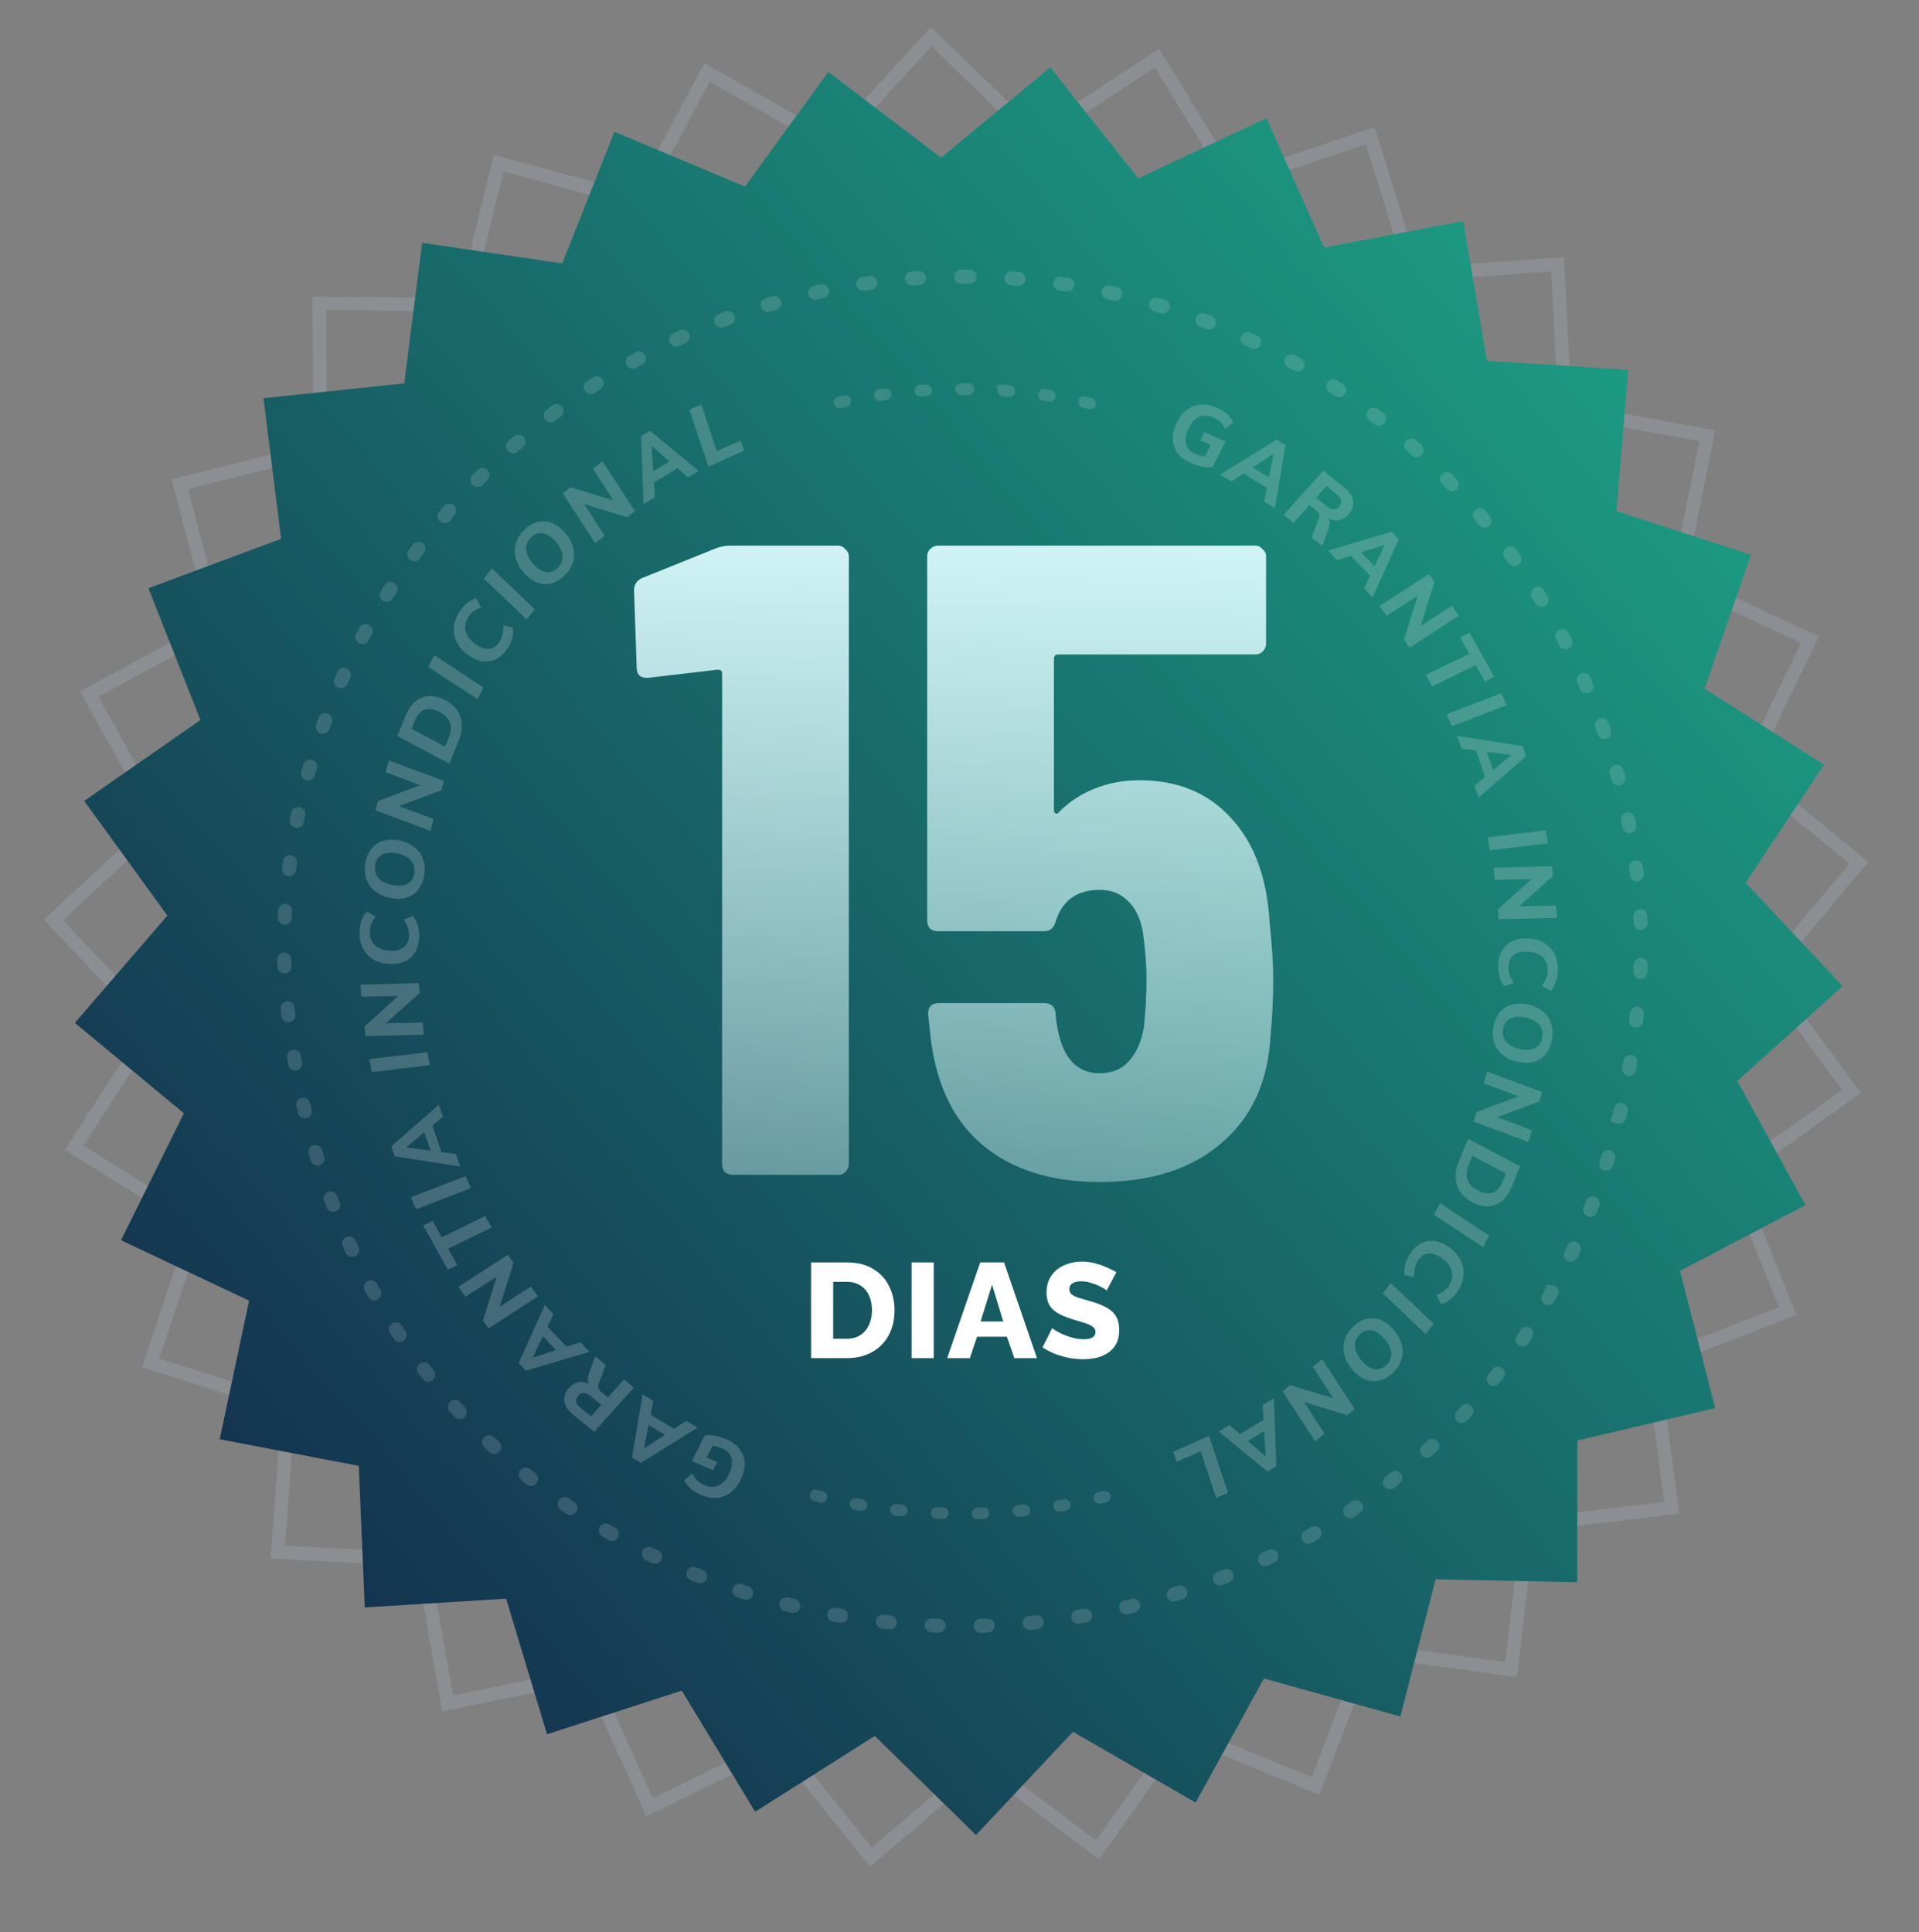 <svg width="286" height="288" viewBox="0 0 286 288" fill="none" xmlns="http://www.w3.org/2000/svg">
<rect x="0" y="0" width="286" height="288" fill="#808080" stroke="none"/>
<path opacity="0.32" d="M183.348 26.456L183.765 27.136L184.521 26.881L204.213 20.216L210.399 40.196L210.634 40.955L211.427 40.898L232.138 39.377L233.199 60.29L233.239 61.081L234.019 61.223L254.448 64.944L250.315 85.482L250.16 86.256L250.875 86.587L269.74 95.319L260.671 114.186L260.33 114.894L260.939 115.393L277.051 128.587L263.617 144.599L263.113 145.2L263.577 145.833L275.923 162.662L258.969 174.81L258.331 175.268L258.623 175.996L266.425 195.399L247.019 202.916L246.285 203.201L246.39 203.982L249.155 224.737L228.519 227.159L227.734 227.252L227.642 228.036L225.2 248.844L204.629 246.014L203.843 245.907L203.559 246.648L196.065 266.193L176.852 258.295L176.116 257.993L175.656 258.642L163.582 275.701L146.932 263.229L146.292 262.75L145.684 263.268L129.792 276.769L116.747 260.51L116.248 259.887L115.53 260.236L96.814 269.334L88.195 250.303L87.867 249.576L87.087 249.735L66.722 253.858L63.072 233.251L62.934 232.469L62.141 232.427L41.406 231.316L42.956 210.426L43.015 209.637L42.261 209.399L22.456 203.124L29.11 183.265L29.361 182.517L28.694 182.099L11.064 171.049L22.406 153.472L22.832 152.812L22.291 152.241L7.949 137.109L23.264 122.918L23.84 122.385L23.458 121.699L13.303 103.44L31.629 93.527L32.321 93.154L32.12 92.393L26.793 72.152L46.975 67.144L47.74 66.955L47.734 66.166L47.57 45.218L68.337 45.425L69.129 45.433L69.318 44.665L74.326 24.328L94.376 29.734L95.143 29.941L95.518 29.24L105.38 10.792L123.455 21.058L124.148 21.452L124.687 20.863L138.78 5.461L153.747 19.943L154.32 20.498L154.988 20.062L172.43 8.671L183.348 26.456Z" stroke="#A4ACB8" stroke-width="2"/>
<path fill-rule="evenodd" clip-rule="evenodd" d="M178.192 268.656L159.912 258.106L145.456 273.489L130.373 258.722L112.547 270.023L101.607 251.966L81.533 258.475L75.425 238.264L54.364 239.573L53.471 218.476L32.746 214.505L37.124 193.848L18.037 184.843L27.41 165.925L11.162 152.453L24.943 136.461L12.553 119.371L29.875 107.309L22.122 87.67L41.896 80.302L39.267 59.351L60.252 57.134L62.913 36.188L83.789 39.261L91.573 19.635L111.029 27.808L123.445 10.734L140.26 23.494L156.529 10.047L169.644 26.588L188.743 17.612L197.335 36.9L218.066 32.959L221.595 53.775L242.654 55.117L240.899 76.16L260.962 82.701L254.032 102.644L271.839 113.973L260.171 131.566L274.604 146.971L258.929 161.108L269.081 179.618L250.385 189.409L255.616 209.864L235.075 214.697L235.059 235.814L213.961 235.381L208.698 255.828L188.371 250.16L178.192 268.656Z" fill="url(#paint0_linear_4211_1993)"/>
<path d="M106.683 81.728C107.397 81.46 108.067 81.326 108.692 81.326H124.901C125.347 81.326 125.704 81.505 125.972 81.862C126.33 82.13 126.508 82.487 126.508 82.934V173.486C126.508 173.933 126.33 174.335 125.972 174.692C125.704 174.96 125.347 175.094 124.901 175.094H109.228C108.782 175.094 108.38 174.96 108.023 174.692C107.755 174.335 107.621 173.933 107.621 173.486V100.348C107.621 99.99 107.397 99.812 106.951 99.812L96.636 101.017H96.369C95.386 101.017 94.895 100.526 94.895 99.544L94.493 88.024C94.493 87.131 94.895 86.506 95.699 86.149L106.683 81.728ZM189.222 137.587C189.58 140.98 189.758 143.749 189.758 145.892C189.758 148.839 189.624 151.652 189.356 154.331C188.999 161.207 186.543 166.565 181.989 170.405C177.524 174.245 171.496 176.165 163.905 176.165C156.761 176.165 151.001 174.379 146.625 170.807C142.249 167.235 139.615 161.922 138.722 154.867L138.32 151.116C138.32 150.044 138.856 149.509 139.928 149.509H155.6C156.672 149.509 157.252 150.044 157.341 151.116C157.341 151.652 157.431 152.366 157.609 153.259C158.413 157.724 160.512 159.957 163.905 159.957C165.691 159.957 167.12 159.377 168.192 158.216C169.353 156.965 170.112 155.269 170.469 153.125C170.737 150.804 170.871 148.348 170.871 145.758C170.871 143.883 170.692 141.605 170.335 138.926C169.978 136.872 169.219 135.31 168.058 134.238C166.986 133.166 165.602 132.63 163.905 132.63C160.512 132.63 158.324 134.193 157.341 137.319C157.074 138.301 156.493 138.792 155.6 138.792H139.794C139.347 138.792 138.945 138.658 138.588 138.39C138.32 138.033 138.186 137.631 138.186 137.185V82.934C138.186 82.487 138.32 82.13 138.588 81.862C138.945 81.505 139.347 81.326 139.794 81.326H187.079C187.526 81.326 187.883 81.505 188.151 81.862C188.508 82.13 188.687 82.487 188.687 82.934V95.927C188.687 96.374 188.508 96.776 188.151 97.133C187.883 97.401 187.526 97.535 187.079 97.535H157.743C157.297 97.535 157.074 97.758 157.074 98.204V120.709C157.074 120.977 157.163 121.155 157.341 121.244C157.52 121.334 157.699 121.244 157.877 120.977C159.395 119.458 161.181 118.297 163.235 117.494C165.289 116.69 167.477 116.288 169.799 116.288C175.515 116.288 180.069 118.164 183.462 121.914C186.945 125.665 188.865 130.889 189.222 137.587Z" fill="url(#paint1_linear_4211_1993)"/>
<path d="M120.877 202.418V188.152H126.202C127.769 188.152 129.075 188.473 130.12 189.116C131.178 189.746 131.975 190.603 132.511 191.688C133.047 192.76 133.315 193.952 133.315 195.265C133.315 196.712 133.02 197.971 132.431 199.042C131.841 200.114 131.011 200.944 129.939 201.534C128.881 202.123 127.635 202.418 126.202 202.418H120.877ZM129.959 195.265C129.959 194.434 129.812 193.704 129.517 193.075C129.222 192.432 128.794 191.936 128.231 191.588C127.668 191.226 126.992 191.045 126.202 191.045H124.172V199.525H126.202C127.005 199.525 127.682 199.344 128.231 198.982C128.794 198.607 129.222 198.098 129.517 197.455C129.812 196.799 129.959 196.069 129.959 195.265ZM135.863 202.418V188.152H139.158V202.418H135.863ZM146.086 188.152H149.643L154.545 202.418H151.17L150.065 199.223H145.624L144.539 202.418H141.163L146.086 188.152ZM149.522 196.953L147.854 191.467L146.147 196.953H149.522ZM164.936 192.331C164.896 192.264 164.755 192.164 164.514 192.03C164.273 191.883 163.972 191.728 163.61 191.568C163.248 191.407 162.853 191.266 162.425 191.146C161.996 191.025 161.567 190.965 161.139 190.965C160.576 190.965 160.141 191.065 159.833 191.266C159.524 191.454 159.37 191.749 159.37 192.15C159.37 192.472 159.484 192.726 159.712 192.914C159.953 193.102 160.295 193.269 160.737 193.416C161.179 193.55 161.721 193.711 162.364 193.899C163.275 194.14 164.065 194.434 164.735 194.783C165.405 195.118 165.914 195.553 166.262 196.089C166.624 196.624 166.805 197.334 166.805 198.219C166.805 199.022 166.657 199.705 166.363 200.268C166.068 200.817 165.666 201.266 165.157 201.614C164.662 201.949 164.092 202.197 163.449 202.358C162.806 202.505 162.143 202.579 161.46 202.579C160.764 202.579 160.047 202.512 159.31 202.378C158.587 202.23 157.89 202.03 157.22 201.775C156.551 201.507 155.934 201.186 155.372 200.811L156.819 197.937C156.872 198.004 157.046 198.131 157.341 198.319C157.636 198.493 157.997 198.681 158.426 198.882C158.868 199.069 159.357 199.237 159.893 199.384C160.429 199.531 160.971 199.605 161.52 199.605C162.11 199.605 162.545 199.511 162.826 199.324C163.121 199.136 163.268 198.875 163.268 198.54C163.268 198.178 163.114 197.897 162.806 197.696C162.512 197.495 162.103 197.314 161.581 197.154C161.072 196.993 160.482 196.812 159.812 196.611C158.942 196.343 158.218 196.042 157.642 195.707C157.08 195.372 156.658 194.963 156.377 194.481C156.109 193.999 155.975 193.396 155.975 192.673C155.975 191.668 156.209 190.824 156.678 190.141C157.16 189.445 157.803 188.922 158.607 188.574C159.411 188.212 160.288 188.031 161.239 188.031C161.909 188.031 162.552 188.112 163.168 188.272C163.798 188.433 164.38 188.634 164.916 188.875C165.465 189.116 165.954 189.358 166.383 189.599L164.936 192.331Z" fill="white"/>
<g opacity="0.24">
<path fill-rule="evenodd" clip-rule="evenodd" d="M110.569 220.125C110.196 221.044 109.697 221.765 109.078 222.293C108.458 222.819 107.751 223.13 106.964 223.227C106.176 223.322 105.348 223.185 104.486 222.814C103.885 222.555 103.373 222.242 102.952 221.87C102.529 221.498 102.202 221.08 101.967 220.618L103.159 219.607C103.383 220.03 103.637 220.381 103.919 220.661C104.201 220.941 104.577 221.177 105.046 221.369C105.586 221.583 106.092 221.647 106.565 221.56C107.036 221.471 107.46 221.243 107.837 220.87C108.215 220.497 108.53 219.994 108.788 219.362C109.113 218.559 109.18 217.854 108.988 217.245C108.795 216.636 108.309 216.165 107.527 215.829C107.256 215.713 106.971 215.623 106.668 215.563C106.509 215.53 106.34 215.519 106.176 215.498L105.314 217.231L106.893 217.907L106.277 219.126L103.126 217.771L105.051 213.882C105.371 213.857 105.709 213.865 106.064 213.91C106.423 213.954 106.792 214.03 107.178 214.136C107.562 214.242 107.942 214.376 108.317 214.537C109.121 214.882 109.744 215.339 110.187 215.905C110.633 216.471 110.887 217.114 110.959 217.833C111.026 218.551 110.899 219.315 110.569 220.125ZM102.753 61.065L104.509 60.279L106.827 67.244L110.389 65.654L110.906 67.16L105.586 69.533L102.753 61.065ZM102.537 71.142L100.971 69.789L97.466 71.907L97.601 74.123L95.918 75.141L95.541 65.01L96.866 64.208L104.124 70.183L102.537 71.142ZM97.135 66.477L97.364 70.236L99.791 68.77L97.135 66.477ZM87.067 75.135L90.101 79.838L88.712 80.964L83.868 73.517L84.969 72.624L91.418 74.57L88.375 69.868L89.773 68.734L94.615 76.182L93.495 77.091L87.067 75.135ZM85.456 83.5C85.296 84.258 84.912 84.958 84.307 85.602C83.712 86.233 83.08 86.661 82.401 86.883C81.723 87.106 81.043 87.12 80.361 86.925C79.678 86.731 79.027 86.327 78.404 85.711C77.714 85.027 77.234 84.3 76.967 83.529C76.7 82.76 76.65 81.997 76.812 81.241C76.972 80.484 77.356 79.783 77.959 79.139C78.553 78.507 79.188 78.081 79.863 77.862C80.538 77.643 81.215 77.627 81.899 77.815C82.583 78.003 83.237 78.407 83.863 79.029C84.554 79.714 85.034 80.442 85.299 81.211C85.568 81.981 85.619 82.744 85.456 83.5ZM83.605 81.908C83.387 81.415 83.033 80.925 82.542 80.437C81.921 79.823 81.306 79.495 80.7 79.455C80.09 79.418 79.541 79.66 79.049 80.183C78.699 80.557 78.494 80.971 78.432 81.428C78.372 81.885 78.449 82.357 78.668 82.846C78.889 83.337 79.243 83.825 79.734 84.312C80.35 84.921 80.96 85.248 81.565 85.289C82.169 85.331 82.725 85.084 83.228 84.548C83.566 84.188 83.767 83.78 83.831 83.326C83.896 82.874 83.819 82.4 83.605 81.908ZM78.503 92.321L72.105 86.24L73.294 84.696L79.685 90.788L78.503 92.321ZM69.779 91.985C69.466 92.475 69.311 92.962 69.311 93.448C69.311 93.934 69.457 94.404 69.745 94.858C70.034 95.314 70.457 95.728 71.015 96.106C71.723 96.582 72.372 96.782 72.961 96.705C73.551 96.628 74.044 96.279 74.443 95.656C74.642 95.342 74.79 94.983 74.889 94.578C74.988 94.174 75.03 93.708 75.018 93.178L76.434 93.52C76.526 93.972 76.502 94.473 76.358 95.022C76.218 95.57 75.99 96.09 75.676 96.58C75.212 97.307 74.67 97.839 74.051 98.176C73.431 98.513 72.772 98.648 72.069 98.579C71.369 98.512 70.661 98.237 69.947 97.754C69.144 97.213 68.547 96.583 68.154 95.863C67.763 95.144 67.59 94.382 67.638 93.578C67.683 92.774 67.958 91.978 68.464 91.189C68.789 90.678 69.166 90.249 69.589 89.901C70.018 89.554 70.475 89.305 70.962 89.153L71.708 90.541C71.267 90.684 70.891 90.871 70.584 91.104C70.273 91.335 70.005 91.629 69.779 91.985ZM71.158 104.21L63.818 99.38L64.725 97.645L72.059 102.487L71.158 104.21ZM67.987 105.67C68.481 106.3 68.758 107.024 68.82 107.839C68.882 108.656 68.72 109.537 68.331 110.485L66.968 113.815L59.218 109.716L60.519 106.537C60.858 105.713 61.3 105.066 61.85 104.596C62.402 104.125 63.021 103.849 63.708 103.765C64.396 103.683 65.127 103.807 65.897 104.141C66.797 104.531 67.494 105.039 67.987 105.67ZM63.178 105.817C62.615 106.058 62.171 106.58 61.845 107.381L61.337 108.617L66.338 111.282L66.853 110.023C67.243 109.067 67.3 108.253 67.019 107.578C66.74 106.904 66.116 106.358 65.149 105.939C64.399 105.616 63.742 105.574 63.178 105.817ZM65.764 117.791L59.461 120.132L64.619 122.071L64.149 123.825L55.952 120.779L56.325 119.389L62.64 117.027L57.471 115.096L57.945 113.33L66.144 116.376L65.764 117.791ZM59.126 125.198C60.078 125.334 60.883 125.633 61.539 126.094C62.195 126.555 62.675 127.141 62.977 127.85C63.279 128.561 63.369 129.358 63.249 130.245C63.13 131.114 62.863 131.843 62.441 132.433C62.022 133.023 61.478 133.445 60.816 133.701C60.153 133.956 59.394 134.023 58.538 133.901C57.589 133.765 56.784 133.467 56.129 133.005C55.471 132.545 54.991 131.959 54.691 131.248C54.389 130.539 54.295 129.741 54.418 128.854C54.535 127.985 54.803 127.257 55.225 126.671C55.645 126.086 56.185 125.663 56.843 125.403C57.505 125.143 58.264 125.074 59.126 125.198ZM55.896 129.04C55.825 129.553 55.897 130.014 56.108 130.419C56.318 130.826 56.655 131.16 57.112 131.424C57.568 131.688 58.138 131.869 58.812 131.965C59.661 132.086 60.341 131.98 60.852 131.649C61.366 131.317 61.673 130.783 61.771 130.046C61.841 129.549 61.769 129.098 61.56 128.693C61.353 128.287 61.022 127.95 60.564 127.683C60.108 127.415 59.541 127.232 58.866 127.135C58.01 127.013 57.326 127.12 56.812 127.455C56.299 127.792 55.992 128.32 55.896 129.04ZM55.995 136.614C55.696 136.976 55.474 137.339 55.334 137.705C55.193 138.07 55.119 138.465 55.112 138.891C55.099 139.477 55.222 139.975 55.473 140.385C55.729 140.795 56.094 141.113 56.575 141.34C57.056 141.568 57.628 141.687 58.295 141.7C59.143 141.716 59.794 141.529 60.253 141.141C60.712 140.753 60.947 140.186 60.961 139.443C60.969 139.067 60.909 138.681 60.78 138.286C60.653 137.89 60.449 137.473 60.162 137.031L61.539 136.543C61.85 136.876 62.088 137.314 62.253 137.855C62.417 138.399 62.496 138.962 62.485 139.548C62.47 140.416 62.288 141.163 61.939 141.788C61.59 142.412 61.102 142.889 60.472 143.215C59.843 143.541 59.1 143.697 58.248 143.68C57.289 143.662 56.457 143.457 55.751 143.062C55.045 142.668 54.504 142.118 54.125 141.413C53.747 140.708 53.566 139.882 53.583 138.938C53.596 138.328 53.691 137.759 53.871 137.231C54.052 136.704 54.31 136.243 54.642 135.848L55.995 136.614ZM62.553 147.991L57.504 152.518L62.994 152.407L63.173 154.216L54.459 154.427L54.315 152.992L59.371 148.44L53.873 148.563L53.694 146.742L62.408 146.53L62.553 147.991ZM64.071 158.738L55.414 159.784L55.045 157.852L63.706 156.817L64.071 158.738ZM66.017 166.435L64.43 167.759L65.795 171.694L67.94 171.975L68.598 173.865L58.839 172.339L58.322 170.851L65.399 164.651L66.017 166.435ZM63.234 168.758L60.541 171.007L64.179 171.483L63.234 168.758ZM70.19 177.075L62.029 180.222L61.219 178.438L69.385 175.302L70.19 177.075ZM65.842 184.395L72.311 181.24L73.271 182.96L66.788 186.093L68.152 188.541L66.745 189.224L63.084 182.65L64.483 181.956L65.842 184.395ZM76.542 188.19L74.47 194.74L79.128 191.748L80.185 193.205L72.811 197.982L71.971 196.826L74.036 190.254L69.379 193.257L68.314 191.79L75.688 187.013L76.542 188.19ZM82.492 195.843L81.59 197.729L84.432 200.717L86.495 200.05L87.859 201.484L78.377 204.29L77.302 203.16L81.206 194.489L82.492 195.843ZM79.379 202.35L82.878 201.218L80.91 199.149L79.379 202.35ZM84.638 207.045C85.152 206.375 85.763 206.013 86.47 205.957C86.888 205.923 87.339 206.043 87.819 206.28C87.726 206.142 87.661 205.999 87.631 205.851C87.564 205.55 87.611 205.184 87.764 204.755L88.707 202.149L90.279 203.422L89.197 206.331C89.102 206.563 89.1 206.772 89.195 206.961C89.288 207.148 89.437 207.325 89.641 207.49L90.603 208.269L92.982 205.612L94.457 206.807L88.551 213.392L85.377 210.822C84.662 210.242 84.245 209.616 84.13 208.943C84.016 208.269 84.183 207.637 84.638 207.045ZM85.866 208.949C85.921 209.229 86.124 209.511 86.474 209.795L88.075 211.093L89.617 209.37L88.015 208.072C87.632 207.762 87.28 207.61 86.96 207.616C86.639 207.622 86.356 207.783 86.115 208.098C85.893 208.387 85.81 208.671 85.866 208.949ZM97.355 208.768L96.96 210.83L100.458 212.957L102.282 211.763L103.961 212.784L95.514 218.023L94.19 217.218L95.769 207.803L97.355 208.768ZM99.085 213.856L96.662 212.383L95.991 215.882L99.085 213.856Z" fill="#DBDDE0"/>
<path fill-rule="evenodd" clip-rule="evenodd" d="M175.2 63.41C175.572 62.491 176.072 61.77 176.69 61.243C177.31 60.716 178.017 60.405 178.805 60.309C179.593 60.213 180.421 60.35 181.283 60.721C181.883 60.98 182.395 61.294 182.817 61.666C183.239 62.037 183.567 62.455 183.801 62.918L182.61 63.928C182.386 63.506 182.132 63.155 181.85 62.875C181.568 62.595 181.191 62.358 180.722 62.166C180.183 61.952 179.676 61.889 179.204 61.976C178.733 62.064 178.309 62.293 177.931 62.666C177.554 63.039 177.238 63.542 176.981 64.174C176.656 64.976 176.588 65.681 176.781 66.29C176.974 66.899 177.46 67.371 178.241 67.706C178.513 67.823 178.798 67.912 179.101 67.972C179.26 68.005 179.429 68.016 179.593 68.037L180.454 66.304L178.875 65.628L179.492 64.409L182.643 65.764L180.718 69.653C180.397 69.679 180.06 69.671 179.704 69.625C179.346 69.581 178.976 69.506 178.591 69.399C178.207 69.293 177.827 69.16 177.452 68.998C176.647 68.653 176.025 68.197 175.582 67.631C175.136 67.064 174.882 66.421 174.81 65.702C174.742 64.984 174.87 64.22 175.2 63.41ZM183.015 222.471L181.26 223.256L178.942 216.292L175.38 217.881L174.863 216.375L180.183 214.002L183.015 222.471ZM183.231 212.393L184.797 213.746L188.302 211.629L188.168 209.412L189.851 208.394L190.227 218.526L188.903 219.327L181.644 213.353L183.231 212.393ZM188.633 217.058L188.405 213.299L185.978 214.765L188.633 217.058ZM198.702 208.4L195.667 203.698L197.057 202.571L201.901 210.019L200.8 210.912L194.351 208.965L197.394 213.667L195.996 214.801L191.154 207.354L192.274 206.444L198.702 208.4ZM200.312 200.035C200.473 199.277 200.857 198.577 201.462 197.933C202.056 197.303 202.689 196.874 203.368 196.652C204.046 196.429 204.725 196.415 205.408 196.61C206.091 196.804 206.742 197.209 207.364 197.824C208.055 198.508 208.534 199.236 208.801 200.006C209.068 200.775 209.118 201.538 208.957 202.294C208.797 203.052 208.413 203.752 207.81 204.396C207.216 205.028 206.581 205.454 205.906 205.674C205.23 205.892 204.553 205.908 203.87 205.72C203.186 205.532 202.532 205.128 201.905 204.506C201.215 203.821 200.735 203.094 200.469 202.325C200.201 201.554 200.15 200.791 200.312 200.035ZM202.164 201.628C202.381 202.12 202.735 202.61 203.227 203.098C203.848 203.713 204.463 204.04 205.069 204.08C205.678 204.117 206.228 203.875 206.72 203.353C207.069 202.979 207.275 202.564 207.336 202.107C207.397 201.651 207.32 201.178 207.101 200.689C206.88 200.199 206.526 199.711 206.035 199.223C205.418 198.614 204.809 198.288 204.204 198.246C203.599 198.204 203.044 198.452 202.54 198.987C202.203 199.347 202.002 199.755 201.938 200.209C201.873 200.661 201.949 201.135 202.164 201.628ZM207.266 191.214L213.664 197.296L212.475 198.84L206.084 192.748L207.266 191.214ZM215.99 191.55C216.302 191.061 216.458 190.573 216.458 190.087C216.458 189.602 216.312 189.131 216.024 188.677C215.735 188.222 215.312 187.807 214.754 187.429C214.046 186.953 213.397 186.753 212.808 186.83C212.218 186.908 211.725 187.256 211.325 187.879C211.127 188.194 210.978 188.553 210.88 188.957C210.781 189.361 210.739 189.827 210.751 190.357L209.334 190.015C209.243 189.563 209.267 189.063 209.411 188.513C209.55 187.965 209.779 187.446 210.092 186.955C210.557 186.228 211.099 185.696 211.718 185.359C212.338 185.022 212.997 184.888 213.7 184.956C214.4 185.023 215.108 185.299 215.822 185.781C216.625 186.322 217.222 186.952 217.614 187.672C218.006 188.391 218.179 189.153 218.131 189.957C218.086 190.761 217.811 191.557 217.304 192.347C216.979 192.857 216.603 193.287 216.179 193.634C215.751 193.981 215.294 194.23 214.807 194.382L214.061 192.994C214.502 192.851 214.878 192.664 215.184 192.432C215.496 192.2 215.764 191.907 215.99 191.55ZM214.611 179.325L221.951 184.156L221.044 185.89L213.71 181.048L214.611 179.325ZM217.781 177.865C217.288 177.236 217.011 176.512 216.949 175.696C216.886 174.88 217.049 173.998 217.438 173.05L218.801 169.721L226.55 173.819L225.25 176.999C224.911 177.822 224.469 178.469 223.918 178.94C223.367 179.41 222.748 179.687 222.061 179.77C221.372 179.853 220.642 179.728 219.871 179.394C218.971 179.005 218.275 178.496 217.781 177.865ZM222.59 177.719C223.153 177.477 223.598 176.956 223.924 176.154L224.431 174.918L219.431 172.253L218.916 173.512C218.526 174.468 218.469 175.283 218.75 175.958C219.028 176.631 219.653 177.177 220.62 177.597C221.37 177.92 222.027 177.962 222.59 177.719ZM220.005 165.744L226.308 163.403L221.149 161.464L221.62 159.71L229.817 162.756L229.443 164.147L223.129 166.508L228.297 168.439L227.824 170.205L219.625 167.159L220.005 165.744ZM226.643 158.337C225.691 158.201 224.885 157.903 224.229 157.441C223.574 156.98 223.094 156.395 222.792 155.685C222.489 154.974 222.4 154.177 222.519 153.291C222.639 152.422 222.906 151.692 223.327 151.102C223.747 150.512 224.291 150.09 224.953 149.835C225.616 149.579 226.375 149.513 227.231 149.635C228.18 149.771 228.985 150.068 229.64 150.53C230.298 150.991 230.777 151.576 231.078 152.287C231.38 152.997 231.474 153.795 231.351 154.681C231.234 155.55 230.965 156.279 230.544 156.864C230.124 157.45 229.584 157.872 228.926 158.133C228.264 158.393 227.505 158.461 226.643 158.337ZM229.873 154.495C229.944 153.982 229.872 153.522 229.66 153.116C229.45 152.71 229.114 152.375 228.656 152.112C228.201 151.848 227.631 151.667 226.957 151.57C226.108 151.449 225.428 151.555 224.917 151.886C224.402 152.218 224.096 152.753 223.997 153.489C223.928 153.987 224 154.437 224.209 154.843C224.415 155.248 224.747 155.585 225.205 155.852C225.661 156.121 226.227 156.303 226.903 156.401C227.759 156.522 228.443 156.416 228.957 156.08C229.47 155.743 229.777 155.216 229.873 154.495ZM229.774 146.921C230.073 146.56 230.294 146.196 230.435 145.83C230.575 145.465 230.65 145.071 230.657 144.644C230.669 144.059 230.546 143.56 230.296 143.15C230.04 142.74 229.674 142.422 229.194 142.195C228.713 141.968 228.141 141.848 227.473 141.835C226.626 141.819 225.974 142.006 225.516 142.394C225.057 142.782 224.822 143.349 224.808 144.092C224.799 144.469 224.86 144.854 224.989 145.249C225.115 145.646 225.32 146.063 225.606 146.504L224.229 146.992C223.918 146.66 223.68 146.222 223.515 145.68C223.352 145.137 223.273 144.573 223.283 143.988C223.298 143.119 223.481 142.372 223.83 141.747C224.178 141.123 224.667 140.647 225.296 140.32C225.926 139.994 226.669 139.838 227.521 139.856C228.48 139.873 229.312 140.079 230.018 140.474C230.724 140.867 231.265 141.417 231.643 142.122C232.022 142.827 232.203 143.653 232.186 144.598C232.173 145.208 232.078 145.777 231.898 146.304C231.717 146.832 231.459 147.293 231.127 147.688L229.774 146.921ZM223.216 135.545L228.265 131.017L222.775 131.128L222.596 129.319L231.31 129.109L231.454 130.544L226.398 135.095L231.895 134.972L232.075 136.793L223.361 137.005L223.216 135.545ZM221.697 124.798L230.355 123.751L230.724 125.683L222.063 126.718L221.697 124.798ZM219.752 117.1L221.339 115.776L219.973 111.841L217.829 111.56L217.171 109.67L226.93 111.197L227.446 112.685L220.369 118.885L219.752 117.1ZM222.534 114.777L225.228 112.528L221.589 112.053L222.534 114.777ZM215.579 106.46L223.74 103.313L224.55 105.098L216.384 108.233L215.579 106.46ZM219.927 99.141L213.458 102.296L212.498 100.575L218.981 97.442L217.617 94.995L219.024 94.311L222.684 100.885L221.285 101.579L219.927 99.141ZM209.226 95.345L211.299 88.796L206.641 91.787L205.583 90.33L212.958 85.553L213.798 86.709L211.733 93.281L216.39 90.278L217.455 91.745L210.081 96.522L209.226 95.345ZM203.276 87.692L204.179 85.807L201.336 82.819L199.273 83.486L197.909 82.051L207.392 79.245L208.467 80.376L204.563 89.047L203.276 87.692ZM206.39 81.185L202.891 82.317L204.859 84.386L206.39 81.185ZM201.131 76.49C200.617 77.16 200.006 77.523 199.299 77.578C198.881 77.612 198.429 77.492 197.95 77.255C198.043 77.394 198.108 77.537 198.138 77.684C198.204 77.985 198.158 78.351 198.005 78.781L197.062 81.386L195.49 80.113L196.572 77.204C196.667 76.972 196.668 76.763 196.574 76.575C196.48 76.388 196.332 76.21 196.127 76.045L195.166 75.267L192.787 77.923L191.312 76.728L197.217 70.144L200.391 72.713C201.107 73.293 201.523 73.919 201.638 74.593C201.753 75.267 201.586 75.899 201.131 76.49ZM199.903 74.586C199.848 74.306 199.645 74.025 199.294 73.74L197.693 72.442L196.152 74.165L197.754 75.463C198.137 75.773 198.489 75.925 198.809 75.919C199.129 75.914 199.413 75.752 199.654 75.437C199.876 75.148 199.958 74.865 199.903 74.586ZM188.414 74.767L188.809 72.705L185.311 70.578L183.487 71.772L181.808 70.751L190.255 65.512L191.579 66.317L190 75.732L188.414 74.767ZM186.684 69.679L189.107 71.152L189.778 67.653L186.684 69.679Z" fill="#DBDDE0"/>
</g>
<path opacity="0.16" fill-rule="evenodd" clip-rule="evenodd" d="M244.565 138.618C244.55 138.619 244.533 138.619 244.517 138.619C243.96 138.619 243.496 138.182 243.472 137.621C243.456 137.278 243.44 136.936 243.421 136.593C243.389 136.017 243.832 135.524 244.41 135.493C244.982 135.419 245.482 135.903 245.513 136.479C245.533 136.829 245.55 137.178 245.565 137.529C245.591 138.106 245.143 138.593 244.565 138.618ZM244.058 131.358C244.017 131.363 243.977 131.366 243.937 131.366C243.411 131.366 242.959 130.972 242.897 130.44C242.857 130.098 242.816 129.757 242.773 129.418C242.701 128.846 243.107 128.323 243.682 128.25C244.251 128.187 244.78 128.583 244.853 129.156C244.897 129.505 244.939 129.851 244.979 130.202C245.046 130.775 244.633 131.293 244.058 131.358ZM243.032 124.151C242.965 124.163 242.9 124.169 242.835 124.169C242.341 124.169 241.902 123.821 241.807 123.32C241.742 122.983 241.676 122.645 241.608 122.31C241.495 121.745 241.861 121.193 242.429 121.079C242.995 120.962 243.549 121.332 243.664 121.897C243.733 122.241 243.8 122.585 243.866 122.93C243.974 123.496 243.6 124.043 243.032 124.151ZM241.483 117.039C241.393 117.062 241.303 117.074 241.214 117.074C240.75 117.074 240.326 116.766 240.201 116.297C240.113 115.966 240.023 115.635 239.931 115.305C239.776 114.75 240.102 114.173 240.659 114.018C241.219 113.868 241.794 114.188 241.949 114.744C242.044 115.082 242.137 115.42 242.227 115.761C242.376 116.318 242.042 116.89 241.483 117.039ZM239.421 110.055C239.308 110.094 239.193 110.112 239.078 110.112C238.644 110.112 238.238 109.841 238.088 109.41C237.976 109.084 237.861 108.761 237.746 108.438C237.551 107.896 237.835 107.296 238.38 107.102C238.927 106.907 239.524 107.191 239.719 107.734C239.837 108.063 239.954 108.395 240.07 108.725C240.258 109.271 239.968 109.867 239.421 110.055ZM236.86 103.25C236.724 103.307 236.584 103.334 236.447 103.334C236.041 103.334 235.653 103.098 235.483 102.702C235.348 102.388 235.211 102.074 235.072 101.763C234.838 101.235 235.077 100.618 235.606 100.385C236.137 100.152 236.754 100.389 236.988 100.917C237.13 101.235 237.27 101.555 237.409 101.878C237.637 102.408 237.391 103.023 236.86 103.25ZM235.502 186.501L235.056 187.452C234.877 187.829 234.501 188.051 234.109 188.051C233.959 188.051 233.806 188.019 233.661 187.95C233.138 187.703 232.914 187.081 233.162 186.56L233.599 185.625C233.841 185.101 234.463 184.874 234.989 185.114C235.514 185.356 235.743 185.976 235.502 186.501ZM233.809 96.649C233.655 96.728 233.49 96.766 233.328 96.766C232.949 96.766 232.583 96.561 232.397 96.202C232.238 95.898 232.079 95.595 231.919 95.294C231.647 94.784 231.841 94.152 232.352 93.881C232.863 93.608 233.498 93.803 233.769 94.312C233.933 94.62 234.096 94.931 234.257 95.241C234.524 95.753 234.323 96.383 233.809 96.649ZM232.176 193.063C232.006 193.37 231.834 193.677 231.66 193.983C231.467 194.321 231.113 194.511 230.749 194.511C230.573 194.511 230.395 194.467 230.232 194.374C229.728 194.09 229.553 193.452 229.837 192.95C230.007 192.653 230.175 192.355 230.341 192.053C230.62 191.548 230.216 191.365 231.765 191.644C232.272 191.923 232.456 192.558 232.176 193.063ZM230.287 90.283C230.116 90.388 229.927 90.437 229.74 90.437C229.388 90.437 229.044 90.26 228.846 89.939C228.666 89.647 228.486 89.357 228.303 89.067C227.996 88.579 228.142 87.933 228.633 87.626C229.121 87.321 229.769 87.465 230.078 87.955C230.264 88.251 230.45 88.549 230.633 88.846C230.935 89.339 230.78 89.983 230.287 90.283ZM228.365 199.363L227.78 200.238C227.579 200.538 227.247 200.699 226.911 200.699C226.709 200.699 226.506 200.643 226.326 200.523C225.846 200.2 225.718 199.551 226.041 199.073L226.613 198.214C226.932 197.733 227.581 197.6 228.065 197.916C228.548 198.234 228.683 198.882 228.365 199.363ZM225.702 84.379C225.376 84.379 225.055 84.23 224.85 83.946L224.243 83.111C223.902 82.645 224.004 81.992 224.47 81.652C224.937 81.31 225.593 81.412 225.934 81.877L226.551 82.725C226.89 83.193 226.783 83.846 226.314 84.183C226.129 84.316 225.913 84.379 225.702 84.379ZM224.079 205.351C223.864 205.63 223.646 205.906 223.428 206.18C223.221 206.441 222.915 206.576 222.606 206.576C222.378 206.576 222.148 206.504 221.955 206.35C221.502 205.992 221.426 205.335 221.786 204.883C221.999 204.615 222.211 204.345 222.421 204.073C222.775 203.617 223.435 203.535 223.891 203.887C224.35 204.24 224.433 204.895 224.079 205.351ZM221.237 78.626C220.937 78.626 220.64 78.498 220.433 78.251L219.766 77.463C219.392 77.022 219.445 76.363 219.887 75.991C220.328 75.616 220.989 75.67 221.364 76.11L222.039 76.91C222.411 77.353 222.353 78.012 221.909 78.382C221.712 78.547 221.474 78.626 221.237 78.626ZM219.34 210.993C219.103 211.253 218.864 211.514 218.625 211.77C218.419 211.99 218.139 212.102 217.858 212.102C217.602 212.102 217.345 212.01 217.144 211.822C216.721 211.43 216.697 210.768 217.091 210.346C217.325 210.096 217.556 209.844 217.787 209.589C218.175 209.162 218.839 209.131 219.267 209.518C219.696 209.905 219.728 210.566 219.34 210.993ZM216.366 73.204C216.09 73.204 215.816 73.097 215.61 72.883C215.372 72.635 215.133 72.389 214.892 72.146C214.486 71.735 214.492 71.073 214.905 70.669C215.318 70.264 215.98 70.27 216.387 70.68C216.633 70.931 216.878 71.182 217.121 71.435C217.522 71.852 217.51 72.512 217.092 72.912C216.889 73.107 216.627 73.204 216.366 73.204ZM213.401 216.966C213.2 217.15 212.945 217.243 212.692 217.243C212.408 217.243 212.127 217.13 211.92 216.906C211.528 216.481 211.555 215.82 211.981 215.429C212.234 215.198 212.485 214.963 212.736 214.727C213.158 214.333 213.821 214.352 214.216 214.772C214.613 215.192 214.594 215.854 214.173 216.25C213.917 216.489 213.659 216.728 213.401 216.966ZM211.116 68.143C210.868 68.143 210.617 68.054 210.417 67.875L209.645 67.19C209.211 66.809 209.17 66.149 209.553 65.716C209.935 65.283 210.598 65.241 211.032 65.623L211.817 66.322C212.248 66.708 212.284 67.368 211.897 67.798C211.69 68.027 211.404 68.143 211.116 68.143ZM205.517 63.47C205.291 63.47 205.064 63.398 204.874 63.249C204.602 63.038 204.329 62.828 204.055 62.622C203.594 62.272 203.505 61.617 203.856 61.157C204.206 60.697 204.863 60.609 205.325 60.959C205.605 61.172 205.882 61.385 206.161 61.601C206.618 61.955 206.699 62.611 206.344 63.067C206.137 63.331 205.829 63.47 205.517 63.47ZM199.592 59.207C199.392 59.207 199.19 59.152 199.012 59.033L198.148 58.465C197.664 58.149 197.527 57.502 197.843 57.019C198.16 56.536 198.809 56.401 199.293 56.715L200.173 57.293C200.654 57.613 200.786 58.261 200.465 58.741C200.264 59.044 199.931 59.207 199.592 59.207ZM193.371 55.382C193.196 55.382 193.018 55.338 192.855 55.245C192.555 55.075 192.255 54.908 191.954 54.741C191.447 54.462 191.264 53.826 191.544 53.32C191.824 52.816 192.463 52.635 192.968 52.913C193.277 53.084 193.585 53.256 193.89 53.429C194.393 53.714 194.569 54.352 194.284 54.854C194.09 55.192 193.736 55.382 193.371 55.382ZM186.89 52.015C186.738 52.015 186.584 51.983 186.439 51.913C186.127 51.765 185.816 51.619 185.504 51.475C184.979 51.233 184.749 50.612 184.992 50.088C185.236 49.563 185.858 49.338 186.383 49.577C186.703 49.726 187.023 49.876 187.342 50.027C187.865 50.276 188.086 50.899 187.836 51.421C187.655 51.796 187.281 52.015 186.89 52.015ZM180.177 49.122C180.05 49.122 179.922 49.1 179.797 49.051C179.475 48.925 179.152 48.802 178.828 48.681C178.287 48.475 178.014 47.873 178.22 47.333C178.425 46.794 179.031 46.522 179.571 46.726C179.901 46.852 180.23 46.977 180.559 47.104C181.098 47.314 181.364 47.92 181.153 48.458C180.992 48.871 180.596 49.122 180.177 49.122ZM176.223 238.344L175.219 238.658C175.116 238.69 175.012 238.704 174.911 238.704C174.463 238.704 174.048 238.417 173.91 237.968C173.739 237.415 174.049 236.831 174.602 236.66L175.59 236.352C176.141 236.175 176.73 236.483 176.905 237.032C177.081 237.581 176.775 238.17 176.223 238.344ZM173.269 46.724C173.166 46.724 173.062 46.71 172.96 46.678L171.971 46.38C171.416 46.215 171.1 45.633 171.266 45.08C171.431 44.526 172.015 44.215 172.568 44.378L173.577 44.68C174.13 44.851 174.44 45.436 174.27 45.987C174.131 46.436 173.717 46.724 173.269 46.724ZM169.121 240.33L168.097 240.573C168.018 240.593 167.938 240.601 167.859 240.601C167.383 240.601 166.951 240.276 166.839 239.792C166.708 239.23 167.059 238.669 167.622 238.539L168.628 238.3C169.188 238.16 169.757 238.508 169.894 239.07C170.029 239.631 169.683 240.195 169.121 240.33ZM166.218 44.836C166.14 44.836 166.062 44.828 165.982 44.81L164.974 44.584C164.409 44.461 164.051 43.903 164.176 43.339C164.3 42.776 164.862 42.423 165.424 42.544L166.451 42.774C167.016 42.903 167.367 43.463 167.238 44.026C167.127 44.509 166.695 44.836 166.218 44.836ZM165.507 222.853C165.622 223.321 165.333 223.791 164.864 223.904L164.009 224.107C163.942 224.123 163.876 224.13 163.811 224.13C163.413 224.13 163.054 223.858 162.96 223.456C162.85 222.988 163.143 222.521 163.613 222.411L164.452 222.213C164.92 222.096 165.394 222.386 165.507 222.853ZM162.442 60.992C162.376 60.992 162.311 60.986 162.245 60.971L161.404 60.782C160.933 60.68 160.634 60.215 160.738 59.745C160.842 59.277 161.311 58.981 161.779 59.083L162.636 59.273C163.107 59.382 163.401 59.849 163.292 60.317C163.2 60.72 162.84 60.992 162.442 60.992ZM162.757 240.616C162.854 241.185 162.47 241.725 161.9 241.821L160.86 241.994C160.804 242.003 160.747 242.006 160.692 242.006C160.188 242.006 159.742 241.642 159.659 241.128C159.568 240.558 159.956 240.022 160.528 239.931L161.547 239.762C162.121 239.662 162.658 240.047 162.757 240.616ZM159.048 43.465C158.995 43.465 158.942 43.461 158.887 43.453C158.547 43.401 158.208 43.349 157.868 43.302C157.295 43.22 156.897 42.691 156.979 42.12C157.06 41.549 157.593 41.153 158.163 41.233C158.511 41.283 158.86 41.334 159.208 41.388C159.779 41.477 160.171 42.01 160.084 42.581C160.003 43.096 159.557 43.465 159.048 43.465ZM157.325 59.113C157.258 59.542 156.885 59.85 156.462 59.85C156.417 59.85 156.373 59.847 156.326 59.84C156.043 59.797 155.76 59.754 155.476 59.714C154.998 59.646 154.667 59.205 154.735 58.728C154.802 58.253 155.247 57.923 155.723 57.99C156.014 58.032 156.304 58.074 156.594 58.119C157.071 58.193 157.399 58.637 157.325 59.113ZM155.529 241.669C155.59 242.243 155.171 242.756 154.596 242.816C154.245 242.852 153.895 242.886 153.544 242.919C153.512 242.921 153.48 242.923 153.448 242.923C152.913 242.923 152.455 242.515 152.406 241.973C152.353 241.398 152.778 240.891 153.354 240.837C153.696 240.806 154.038 240.773 154.38 240.737C154.961 240.689 155.47 241.096 155.529 241.669ZM152.746 225.977C152.455 226.007 152.162 226.034 151.87 226.062C151.843 226.064 151.816 226.064 151.79 226.064C151.342 226.064 150.961 225.726 150.92 225.274C150.876 224.795 151.23 224.372 151.71 224.327C151.996 224.301 152.281 224.273 152.567 224.243C153.052 224.203 153.476 224.542 153.526 225.021C153.576 225.499 153.226 225.926 152.746 225.977ZM151.799 42.613C151.77 42.613 151.74 42.612 151.711 42.609C151.369 42.581 151.026 42.554 150.684 42.53C150.105 42.491 149.671 41.991 149.712 41.416C149.753 40.84 150.259 40.412 150.831 40.447C151.182 40.472 151.534 40.498 151.883 40.528C152.461 40.574 152.89 41.08 152.842 41.656C152.796 42.2 152.338 42.613 151.799 42.613ZM151.283 58.342C151.246 58.795 150.863 59.141 150.413 59.141C150.389 59.141 150.365 59.139 150.34 59.137C150.055 59.114 149.769 59.092 149.483 59.071C149.001 59.038 148.639 58.621 148.672 58.142C148.707 57.662 148.088 57.306 149.606 57.336C149.9 57.355 150.192 57.377 150.485 57.403C150.965 57.442 151.324 57.862 151.283 58.342ZM147.238 243.316C146.887 243.329 146.535 243.34 146.183 243.348C146.175 243.348 146.167 243.348 146.159 243.348C145.591 243.348 145.125 242.896 145.112 242.328C145.098 241.751 145.556 241.273 146.134 241.259C146.478 241.251 146.822 241.24 147.165 241.229C147.732 241.202 148.228 241.659 148.249 242.236C148.27 242.813 147.817 243.296 147.238 243.316ZM146.61 226.393C146.316 226.404 146.022 226.413 145.73 226.42C145.723 226.42 145.716 226.42 145.709 226.42C145.234 226.42 144.846 226.042 144.835 225.569C144.824 225.089 145.206 224.69 145.688 224.678C145.975 224.672 146.262 224.663 146.547 224.653C147.02 224.631 147.436 225.012 147.452 225.493C147.469 225.973 147.092 226.376 146.61 226.393ZM144.506 42.281C144.502 42.281 144.5 42.281 144.496 42.281L143.218 42.275C142.64 42.275 142.17 41.808 142.17 41.231C142.17 40.653 142.64 40.185 143.218 40.185L144.515 40.191C145.093 40.196 145.558 40.669 145.554 41.245C145.548 41.818 145.081 42.281 144.506 42.281ZM140.486 226.398C140.477 226.398 140.468 226.398 140.458 226.397C140.164 226.387 139.872 226.376 139.578 226.363C139.096 226.342 138.722 225.936 138.743 225.455C138.765 224.975 139.187 224.59 139.654 224.624C139.941 224.637 140.228 224.647 140.514 224.657C140.997 224.673 141.376 225.074 141.359 225.554C141.344 226.026 140.956 226.398 140.486 226.398ZM138.094 59.027L137.233 59.086C137.211 59.087 137.189 59.089 137.169 59.089C136.715 59.089 136.331 58.74 136.298 58.282C136.262 57.802 136.624 57.384 137.105 57.35L137.982 57.29C138.473 57.271 138.879 57.622 138.911 58.102C138.942 58.582 138.576 58.996 138.094 59.027ZM137.031 42.477L135.999 42.548C135.974 42.55 135.947 42.551 135.922 42.551C135.377 42.551 134.918 42.133 134.877 41.583C134.834 41.007 135.268 40.506 135.845 40.465L136.896 40.392C137.485 40.37 137.972 40.792 138.009 41.367C138.047 41.943 137.608 42.44 137.031 42.477ZM135.277 225.209C135.232 225.658 134.852 225.993 134.409 225.993C134.38 225.993 134.35 225.99 134.321 225.988L133.447 225.897C132.967 225.844 132.62 225.415 132.673 224.937C132.726 224.458 133.159 224.118 133.637 224.165L134.495 224.255C134.975 224.305 135.326 224.73 135.277 225.209ZM132.096 59.623L131.243 59.743C131.199 59.749 131.157 59.752 131.114 59.752C130.689 59.752 130.315 59.439 130.251 59.007C130.181 58.53 130.512 58.088 130.989 58.02L131.859 57.897C132.335 57.835 132.779 58.165 132.843 58.642C132.909 59.118 132.574 59.557 132.096 59.623ZM129.841 43.191L128.817 43.336C128.765 43.344 128.715 43.347 128.664 43.347C128.153 43.347 127.705 42.972 127.629 42.453C127.546 41.882 127.941 41.351 128.514 41.269L129.557 41.12C130.126 41.047 130.658 41.443 130.737 42.016C130.816 42.587 130.414 43.113 129.841 43.191ZM128.517 223.451C128.993 223.531 129.313 223.981 129.232 224.456C129.159 224.879 128.79 225.179 128.372 225.179C128.322 225.179 128.273 225.176 128.223 225.167L127.358 225.017C126.884 224.931 126.567 224.479 126.653 224.006C126.738 223.533 127.192 223.215 127.667 223.303L128.517 223.451ZM126.156 60.646L125.313 60.828C125.251 60.84 125.187 60.847 125.125 60.847C124.723 60.847 124.362 60.57 124.272 60.164C124.169 59.694 124.466 59.23 124.938 59.127L125.797 58.942C126.272 58.844 126.732 59.145 126.832 59.615C126.931 60.086 126.628 60.547 126.156 60.646ZM125.55 239.786C126.121 239.882 126.505 240.422 126.407 240.991C126.321 241.501 125.878 241.861 125.376 241.861C125.317 241.861 125.258 241.855 125.199 241.845L124.161 241.665C123.592 241.562 123.213 241.02 123.315 240.452C123.417 239.884 123.962 239.504 124.532 239.607L125.55 239.786ZM122.72 44.42L121.71 44.637C121.635 44.653 121.558 44.661 121.484 44.661C121.003 44.661 120.569 44.329 120.462 43.842C120.337 43.278 120.694 42.722 121.26 42.597L122.289 42.376C122.86 42.257 123.411 42.619 123.531 43.182C123.65 43.748 123.287 44.301 122.72 44.42ZM118.222 240.394C118.14 240.394 118.057 240.385 117.975 240.364C117.632 240.282 117.29 240.198 116.949 240.112C116.388 239.97 116.05 239.401 116.192 238.841C116.336 238.283 116.904 237.942 117.467 238.088C117.8 238.172 118.133 238.254 118.468 238.335C119.03 238.471 119.376 239.034 119.239 239.596C119.123 240.075 118.694 240.394 118.222 240.394ZM115.71 46.159L114.719 46.449C114.619 46.478 114.518 46.493 114.419 46.493C113.968 46.493 113.55 46.2 113.415 45.745C113.25 45.192 113.565 44.611 114.121 44.447L115.132 44.15C115.688 43.992 116.269 44.312 116.428 44.866C116.588 45.421 116.266 45.999 115.71 46.159ZM111.188 238.439C111.083 238.439 110.977 238.424 110.87 238.39L109.868 238.067C109.318 237.887 109.019 237.297 109.2 236.748C109.38 236.2 109.974 235.901 110.522 236.082L111.505 236.398C112.057 236.573 112.361 237.16 112.186 237.71C112.045 238.155 111.632 238.439 111.188 238.439ZM108.844 48.402C108.521 48.52 108.199 48.64 107.879 48.762C107.755 48.81 107.63 48.831 107.505 48.831C107.083 48.831 106.686 48.574 106.527 48.158C106.32 47.619 106.591 47.015 107.133 46.81C107.461 46.685 107.791 46.562 108.122 46.441C108.664 46.24 109.267 46.52 109.467 47.062C109.666 47.603 109.387 48.204 108.844 48.402ZM102.17 51.131L101.236 51.559C101.092 51.626 100.942 51.657 100.794 51.657C100.399 51.657 100.021 51.435 99.843 51.054C99.599 50.531 99.826 49.91 100.351 49.666L101.305 49.23C101.831 48.989 102.453 49.224 102.692 49.749C102.93 50.274 102.698 50.894 102.17 51.131ZM98.087 231.083C98.608 231.334 98.825 231.959 98.573 232.479C98.392 232.851 98.019 233.068 97.63 233.068C97.476 233.068 97.321 233.034 97.173 232.965L96.229 232.502C95.711 232.246 95.499 231.618 95.756 231.101C96.013 230.585 96.642 230.372 97.162 230.63L98.087 231.083ZM95.715 54.333L94.81 54.83C94.648 54.919 94.473 54.962 94.301 54.962C93.933 54.962 93.577 54.77 93.385 54.427C93.103 53.923 93.284 53.287 93.79 53.005L94.708 52.501C95.217 52.221 95.853 52.409 96.131 52.915C96.409 53.422 96.222 54.056 95.715 54.333ZM92.092 229.142C91.896 229.476 91.544 229.663 91.184 229.663C91.005 229.663 90.825 229.618 90.66 229.522C90.355 229.347 90.053 229.171 89.752 228.993C89.254 228.699 89.09 228.057 89.385 227.561C89.681 227.066 90.322 226.902 90.822 227.195C91.117 227.37 91.413 227.544 91.709 227.714C92.211 228.004 92.381 228.643 92.092 229.142ZM89.501 57.997L88.634 58.557C88.457 58.673 88.258 58.728 88.062 58.728C87.72 58.728 87.385 58.562 87.185 58.257C86.867 57.774 87.002 57.127 87.486 56.811L88.366 56.24C88.853 55.929 89.502 56.066 89.814 56.552C90.127 57.038 89.987 57.683 89.501 57.997ZM82.743 62.719C82.553 62.863 82.329 62.933 82.108 62.933C81.792 62.933 81.48 62.792 81.274 62.523C80.922 62.064 81.01 61.409 81.469 61.058C81.749 60.846 82.029 60.634 82.311 60.424C82.776 60.08 83.431 60.174 83.777 60.637C84.124 61.1 84.028 61.753 83.565 62.099C83.289 62.303 83.015 62.511 82.743 62.719ZM77.163 67.291C76.964 67.467 76.716 67.553 76.47 67.553C76.18 67.553 75.89 67.435 75.684 67.2C75.3 66.769 75.341 66.108 75.775 65.727C76.038 65.494 76.302 65.263 76.568 65.034C77.004 64.656 77.668 64.704 78.045 65.141C78.425 65.577 78.377 66.237 77.939 66.614C77.68 66.838 77.421 67.065 77.163 67.291ZM73.646 216.694C73.389 216.694 73.133 216.6 72.93 216.411C72.674 216.171 72.418 215.93 72.163 215.685C71.746 215.286 71.733 214.625 72.135 214.208C72.536 213.792 73.2 213.781 73.616 214.179C73.864 214.417 74.114 214.653 74.364 214.887C74.786 215.281 74.806 215.942 74.411 216.364C74.205 216.583 73.926 216.694 73.646 216.694ZM71.926 72.254C71.72 72.463 71.45 72.568 71.177 72.568C70.913 72.568 70.648 72.469 70.445 72.271C70.03 71.868 70.023 71.207 70.427 70.794C70.674 70.542 70.921 70.292 71.171 70.045C71.58 69.638 72.244 69.641 72.653 70.047C73.061 70.457 73.06 71.119 72.649 71.525C72.407 71.765 72.166 72.01 71.926 72.254ZM68.524 211.509C68.24 211.509 67.956 211.394 67.749 211.168C67.512 210.909 67.276 210.648 67.043 210.385C66.657 209.954 66.697 209.294 67.129 208.911C67.563 208.527 68.226 208.567 68.609 208.998C68.838 209.254 69.068 209.509 69.298 209.762C69.688 210.188 69.657 210.849 69.23 211.237C69.029 211.42 68.776 211.509 68.524 211.509ZM67.058 77.581C66.849 77.824 66.554 77.949 66.258 77.949C66.018 77.949 65.777 77.868 65.579 77.701C65.138 77.327 65.085 76.668 65.46 76.228L66.144 75.431C66.522 74.994 67.184 74.945 67.622 75.323C68.06 75.7 68.109 76.359 67.731 76.796L67.058 77.581ZM63.822 205.944C63.51 205.944 63.201 205.805 62.994 205.541C62.779 205.264 62.564 204.987 62.351 204.708C62 204.248 62.09 203.592 62.551 203.244C63.011 202.894 63.668 202.982 64.019 203.442C64.228 203.716 64.438 203.987 64.648 204.258C65.003 204.714 64.921 205.369 64.465 205.724C64.273 205.872 64.047 205.944 63.822 205.944ZM62.583 83.243C62.379 83.523 62.06 83.671 61.737 83.671C61.523 83.671 61.306 83.605 61.12 83.47C60.651 83.129 60.55 82.476 60.892 82.009C61.099 81.727 61.309 81.444 61.519 81.162C61.865 80.701 62.522 80.604 62.986 80.952C63.45 81.297 63.543 81.953 63.197 82.414C62.992 82.688 62.787 82.965 62.583 83.243ZM60.145 199.857C59.968 199.975 59.767 200.03 59.569 200.03C59.229 200.03 58.895 199.866 58.693 199.563C58.5 199.27 58.308 198.976 58.117 198.68C57.804 198.197 57.944 197.549 58.429 197.237C58.916 196.925 59.564 197.064 59.879 197.548C60.065 197.837 60.252 198.125 60.442 198.409C60.761 198.891 60.628 199.54 60.145 199.857ZM58.53 89.211C58.331 89.528 57.99 89.702 57.641 89.702C57.451 89.702 57.259 89.652 57.087 89.544C56.596 89.239 56.446 88.594 56.752 88.105C56.94 87.806 57.128 87.508 57.319 87.212C57.633 86.727 58.279 86.587 58.767 86.9C59.254 87.211 59.395 87.857 59.082 88.343C58.896 88.63 58.712 88.92 58.53 89.211ZM56.289 193.679C56.129 193.769 55.954 193.811 55.782 193.811C55.414 193.811 55.056 193.617 54.865 193.273L54.358 192.353C54.081 191.846 54.27 191.211 54.778 190.936C55.288 190.662 55.923 190.848 56.199 191.355L56.697 192.259C56.978 192.763 56.795 193.399 56.289 193.679ZM54.918 95.46C54.729 95.814 54.366 96.016 53.99 96.016C53.825 96.016 53.657 95.977 53.501 95.894C52.989 95.624 52.794 94.992 53.065 94.483L53.563 93.555C53.838 93.049 54.475 92.858 54.985 93.135C55.492 93.41 55.682 94.044 55.407 94.551L54.918 95.46ZM53.424 185.841C53.667 186.364 53.438 186.986 52.913 187.227C52.771 187.294 52.62 187.324 52.473 187.324C52.078 187.324 51.698 187.1 51.521 186.718C51.374 186.401 51.229 186.083 51.084 185.761C50.847 185.236 51.082 184.617 51.609 184.38C52.137 184.145 52.758 184.377 52.995 184.904C53.137 185.218 53.28 185.529 53.424 185.841ZM51.768 101.955C51.596 102.347 51.21 102.58 50.808 102.58C50.667 102.58 50.524 102.551 50.387 102.492C49.857 102.259 49.616 101.643 49.849 101.114L50.278 100.153C50.516 99.626 51.135 99.394 51.664 99.629C52.191 99.866 52.427 100.485 52.19 101.01L51.768 101.955ZM49.099 108.662C48.947 109.09 48.542 109.358 48.11 109.358C47.995 109.358 47.877 109.338 47.761 109.297C47.215 109.105 46.929 108.507 47.122 107.964C47.24 107.631 47.361 107.3 47.483 106.97C47.682 106.428 48.285 106.149 48.827 106.35C49.371 106.548 49.649 107.148 49.45 107.69C49.331 108.012 49.214 108.336 49.099 108.662ZM47.208 114.542C47.114 114.872 47.021 115.201 46.929 115.533C46.802 115.997 46.38 116.302 45.919 116.302C45.828 116.302 45.735 116.289 45.642 116.264C45.084 116.111 44.756 115.536 44.908 114.979C45.002 114.643 45.097 114.304 45.194 113.966C45.352 113.412 45.932 113.096 46.49 113.25C47.046 113.409 47.368 113.987 47.208 114.542ZM45.474 121.535C45.403 121.869 45.335 122.205 45.268 122.542C45.169 123.039 44.731 123.384 44.241 123.384C44.174 123.384 44.106 123.377 44.037 123.365C43.469 123.253 43.1 122.702 43.211 122.137C43.28 121.792 43.35 121.448 43.422 121.105C43.541 120.54 44.095 120.179 44.663 120.298C45.23 120.415 45.592 120.969 45.474 121.535ZM44.254 128.633L44.121 129.655C44.055 130.184 43.604 130.571 43.083 130.571C43.039 130.571 42.995 130.568 42.951 130.563C42.377 130.491 41.969 129.97 42.041 129.397L42.176 128.355C42.252 127.784 42.785 127.385 43.354 127.459C43.927 127.535 44.33 128.061 44.254 128.633ZM43.549 135.801C43.528 136.144 43.509 136.487 43.49 136.831C43.462 137.387 42.999 137.821 42.446 137.821C42.427 137.821 42.41 137.821 42.39 137.82C41.813 137.789 41.369 137.298 41.398 136.722C41.416 136.371 41.436 136.022 41.458 135.673C41.494 135.097 41.998 134.682 42.568 134.695C43.145 134.731 43.585 135.227 43.549 135.801ZM42.301 141.969C42.869 141.93 43.37 142.387 43.398 142.964L43.449 143.994C43.48 144.57 43.036 145.061 42.458 145.094C42.44 145.094 42.42 145.094 42.402 145.094C41.849 145.094 41.386 144.662 41.356 144.105L41.304 143.062C41.276 142.486 41.723 141.997 42.301 141.969ZM42.78 149.231C43.357 149.189 43.87 149.594 43.926 150.167L44.034 151.193C44.096 151.767 43.681 152.282 43.105 152.345C43.067 152.348 43.029 152.35 42.99 152.35C42.463 152.35 42.01 151.953 41.951 151.418L41.841 150.375C41.783 149.8 42.204 149.289 42.78 149.231ZM43.658 156.457C44.233 156.365 44.766 156.754 44.858 157.324L45.024 158.343C45.119 158.91 44.734 159.449 44.163 159.545C44.104 159.555 44.047 159.56 43.989 159.56C43.487 159.56 43.042 159.199 42.957 158.688L42.787 157.653C42.697 157.083 43.087 156.547 43.658 156.457ZM44.962 163.616C45.526 163.497 46.086 163.847 46.211 164.41L46.441 165.415C46.572 165.977 46.22 166.539 45.657 166.669C45.577 166.687 45.497 166.696 45.419 166.696C44.942 166.696 44.51 166.369 44.399 165.887L44.166 164.863C44.04 164.3 44.397 163.742 44.962 163.616ZM46.708 170.681C47.26 170.521 47.845 170.836 48.008 171.391L48.303 172.38C48.47 172.932 48.157 173.515 47.602 173.681C47.502 173.711 47.4 173.726 47.299 173.726C46.849 173.726 46.433 173.435 46.296 172.983L45.998 171.978C45.835 171.424 46.153 170.844 46.708 170.681ZM48.923 177.615C49.465 177.417 50.069 177.694 50.267 178.237C50.387 178.56 50.507 178.882 50.628 179.2C50.833 179.74 50.56 180.344 50.019 180.549C49.897 180.594 49.771 180.616 49.649 180.616C49.225 180.616 48.827 180.359 48.669 179.941C48.544 179.613 48.42 179.287 48.3 178.954C48.1 178.413 48.38 177.813 48.923 177.615ZM79.014 218.956C79.28 219.174 79.548 219.39 79.815 219.606C80.267 219.967 80.339 220.625 79.976 221.075C79.769 221.331 79.466 221.465 79.159 221.465C78.928 221.465 78.697 221.389 78.502 221.234C78.228 221.015 77.956 220.794 77.683 220.571C77.237 220.205 77.171 219.546 77.539 219.101C77.907 218.655 78.567 218.589 79.014 218.956ZM84.76 223.298C85.04 223.495 85.322 223.69 85.606 223.882C86.082 224.208 86.205 224.857 85.879 225.334C85.676 225.63 85.347 225.79 85.012 225.79C84.809 225.79 84.603 225.73 84.422 225.606C84.133 225.41 83.845 225.21 83.558 225.011C83.084 224.68 82.97 224.029 83.302 223.556C83.632 223.083 84.286 222.97 84.76 223.298ZM103.742 233.597C104.06 233.726 104.379 233.854 104.697 233.98C105.235 234.192 105.498 234.799 105.285 235.336C105.122 235.747 104.728 235.996 104.31 235.996C104.182 235.996 104.052 235.973 103.925 235.923C103.599 235.793 103.272 235.662 102.946 235.528C102.411 235.309 102.155 234.699 102.375 234.166C102.595 233.633 103.209 233.375 103.742 233.597ZM121.774 222.036C122.052 222.106 122.33 222.175 122.609 222.241C123.078 222.355 123.366 222.824 123.253 223.293C123.156 223.691 122.798 223.958 122.404 223.958C122.336 223.958 122.266 223.95 122.197 223.933C121.912 223.865 121.627 223.795 121.342 223.722C120.875 223.604 120.591 223.13 120.71 222.664C120.831 222.198 121.304 221.915 121.774 222.036ZM131.688 240.644L132.716 240.752C133.292 240.81 133.712 241.322 133.654 241.896C133.6 242.434 133.144 242.836 132.613 242.836C132.577 242.836 132.543 242.834 132.507 242.83L131.46 242.721C130.885 242.657 130.47 242.143 130.532 241.569C130.595 240.994 131.115 240.586 131.688 240.644ZM138.901 241.193C139.245 241.209 139.588 241.222 139.932 241.233C140.51 241.252 140.965 241.734 140.945 242.311C140.927 242.875 140.462 243.322 139.898 243.322C139.888 243.322 139.875 243.322 139.865 243.321C139.513 243.309 139.162 243.296 138.81 243.28C138.232 243.255 137.783 242.768 137.808 242.191C137.834 241.615 138.34 241.153 138.901 241.193ZM143.255 57.118L144.337 57.122C144.82 57.126 145.208 57.519 145.204 58C145.2 58.478 144.809 58.864 144.33 58.864C144.328 58.864 144.324 58.864 144.322 58.864L143.255 58.859C142.773 58.859 142.382 58.469 142.382 57.988C142.382 57.507 142.773 57.118 143.255 57.118ZM157.695 223.571L158.545 223.431C159.024 223.348 159.473 223.669 159.554 224.143C159.636 224.617 159.315 225.066 158.839 225.147L157.972 225.29C157.925 225.298 157.879 225.302 157.832 225.302C157.411 225.302 157.04 224.997 156.971 224.569C156.893 224.095 157.218 223.648 157.695 223.571ZM181.431 234.298L182.393 233.922C182.933 233.705 183.541 233.97 183.755 234.505C183.969 235.042 183.708 235.65 183.17 235.862L182.189 236.247C182.064 236.295 181.937 236.318 181.81 236.318C181.391 236.318 180.994 236.064 180.833 235.651C180.624 235.112 180.892 234.507 181.431 234.298ZM188.074 231.455C188.385 231.309 188.697 231.161 189.005 231.01C189.527 230.757 190.153 230.974 190.406 231.492C190.66 232.011 190.443 232.637 189.923 232.89C189.606 233.042 189.288 233.194 188.971 233.344C188.825 233.413 188.673 233.445 188.523 233.445C188.131 233.445 187.754 233.223 187.575 232.846C187.328 232.324 187.551 231.702 188.074 231.455ZM194.489 228.137L195.387 227.623C195.886 227.335 196.529 227.503 196.819 228.003C197.111 228.501 196.939 229.141 196.44 229.431L195.525 229.953C195.362 230.046 195.184 230.09 195.009 230.09C194.643 230.09 194.289 229.9 194.096 229.562C193.81 229.06 193.986 228.422 194.489 228.137ZM201.497 223.769C201.975 223.44 202.626 223.563 202.954 224.038C203.282 224.513 203.16 225.165 202.684 225.492C202.393 225.69 202.102 225.888 201.809 226.083C201.629 226.204 201.426 226.26 201.225 226.26C200.887 226.26 200.557 226.099 200.354 225.799C200.031 225.319 200.16 224.67 200.64 224.348C200.927 224.157 201.212 223.964 201.497 223.769ZM207.297 219.463C207.747 219.099 208.406 219.171 208.771 219.62C209.134 220.07 209.063 220.726 208.612 221.089C208.337 221.31 208.061 221.529 207.784 221.748C207.592 221.898 207.364 221.971 207.136 221.971C206.826 221.971 206.52 221.835 206.312 221.572C205.954 221.12 206.033 220.462 206.487 220.106C206.759 219.893 207.029 219.677 207.297 219.463ZM236.378 178.98C236.582 178.44 237.187 178.166 237.728 178.371C238.27 178.574 238.544 179.175 238.34 179.716C238.215 180.045 238.09 180.371 237.964 180.697C237.804 181.111 237.407 181.364 236.987 181.364C236.861 181.364 236.732 181.342 236.609 181.293C236.068 181.085 235.801 180.479 236.009 179.941L236.378 178.98ZM238.385 173.139L238.688 172.152C238.854 171.6 239.437 171.288 239.993 171.452C240.547 171.618 240.862 172.201 240.694 172.753L240.388 173.757C240.249 174.205 239.835 174.494 239.387 174.494C239.284 174.494 239.181 174.477 239.077 174.446C238.524 174.277 238.214 173.692 238.385 173.139ZM240.299 166.187L240.535 165.183C240.666 164.62 241.226 164.267 241.792 164.399C242.355 164.529 242.708 165.089 242.577 165.651L242.337 166.672C242.222 167.152 241.792 167.474 241.319 167.474C241.238 167.474 241.156 167.465 241.074 167.447C239.47 167.312 240.164 166.749 240.299 166.187ZM241.764 159.124L241.938 158.107C242.033 157.538 242.569 157.147 243.144 157.249C243.714 157.343 244.101 157.882 244.005 158.451L243.828 159.485C243.739 159.993 243.297 160.349 242.797 160.349C242.737 160.349 242.677 160.345 242.616 160.334C242.045 160.234 241.665 159.693 241.764 159.124ZM243.72 153.139C243.145 153.073 242.734 152.555 242.801 151.981L242.915 150.955C242.976 150.381 243.503 149.969 244.068 150.029C244.644 150.09 245.06 150.606 244.998 151.18L244.882 152.222C244.819 152.754 244.367 153.147 243.843 153.147C243.802 153.147 243.761 153.144 243.72 153.139ZM244.414 145.894C243.836 145.86 243.395 145.366 243.43 144.79L243.488 143.757C243.519 143.182 244.024 142.751 244.589 142.769C245.167 142.8 245.611 143.291 245.58 143.868L245.521 144.912C245.489 145.467 245.027 145.896 244.477 145.896C244.456 145.896 244.435 145.896 244.414 145.894Z" fill="#E9EAF0"/>
<defs>
<linearGradient id="paint0_linear_4211_1993" x1="29.999" y1="246" x2="296.999" y2="18" gradientUnits="userSpaceOnUse">
<stop stop-color="#132C4B"/>
<stop offset="1" stop-color="#1EB38F"/>
</linearGradient>
<linearGradient id="paint1_linear_4211_1993" x1="143.094" y1="68.094" x2="143.094" y2="176.094" gradientUnits="userSpaceOnUse">
<stop stop-color="#DFFDFF"/>
<stop offset="1" stop-color="#DFFDFF" stop-opacity="0.4"/>
</linearGradient>
</defs>
</svg>

